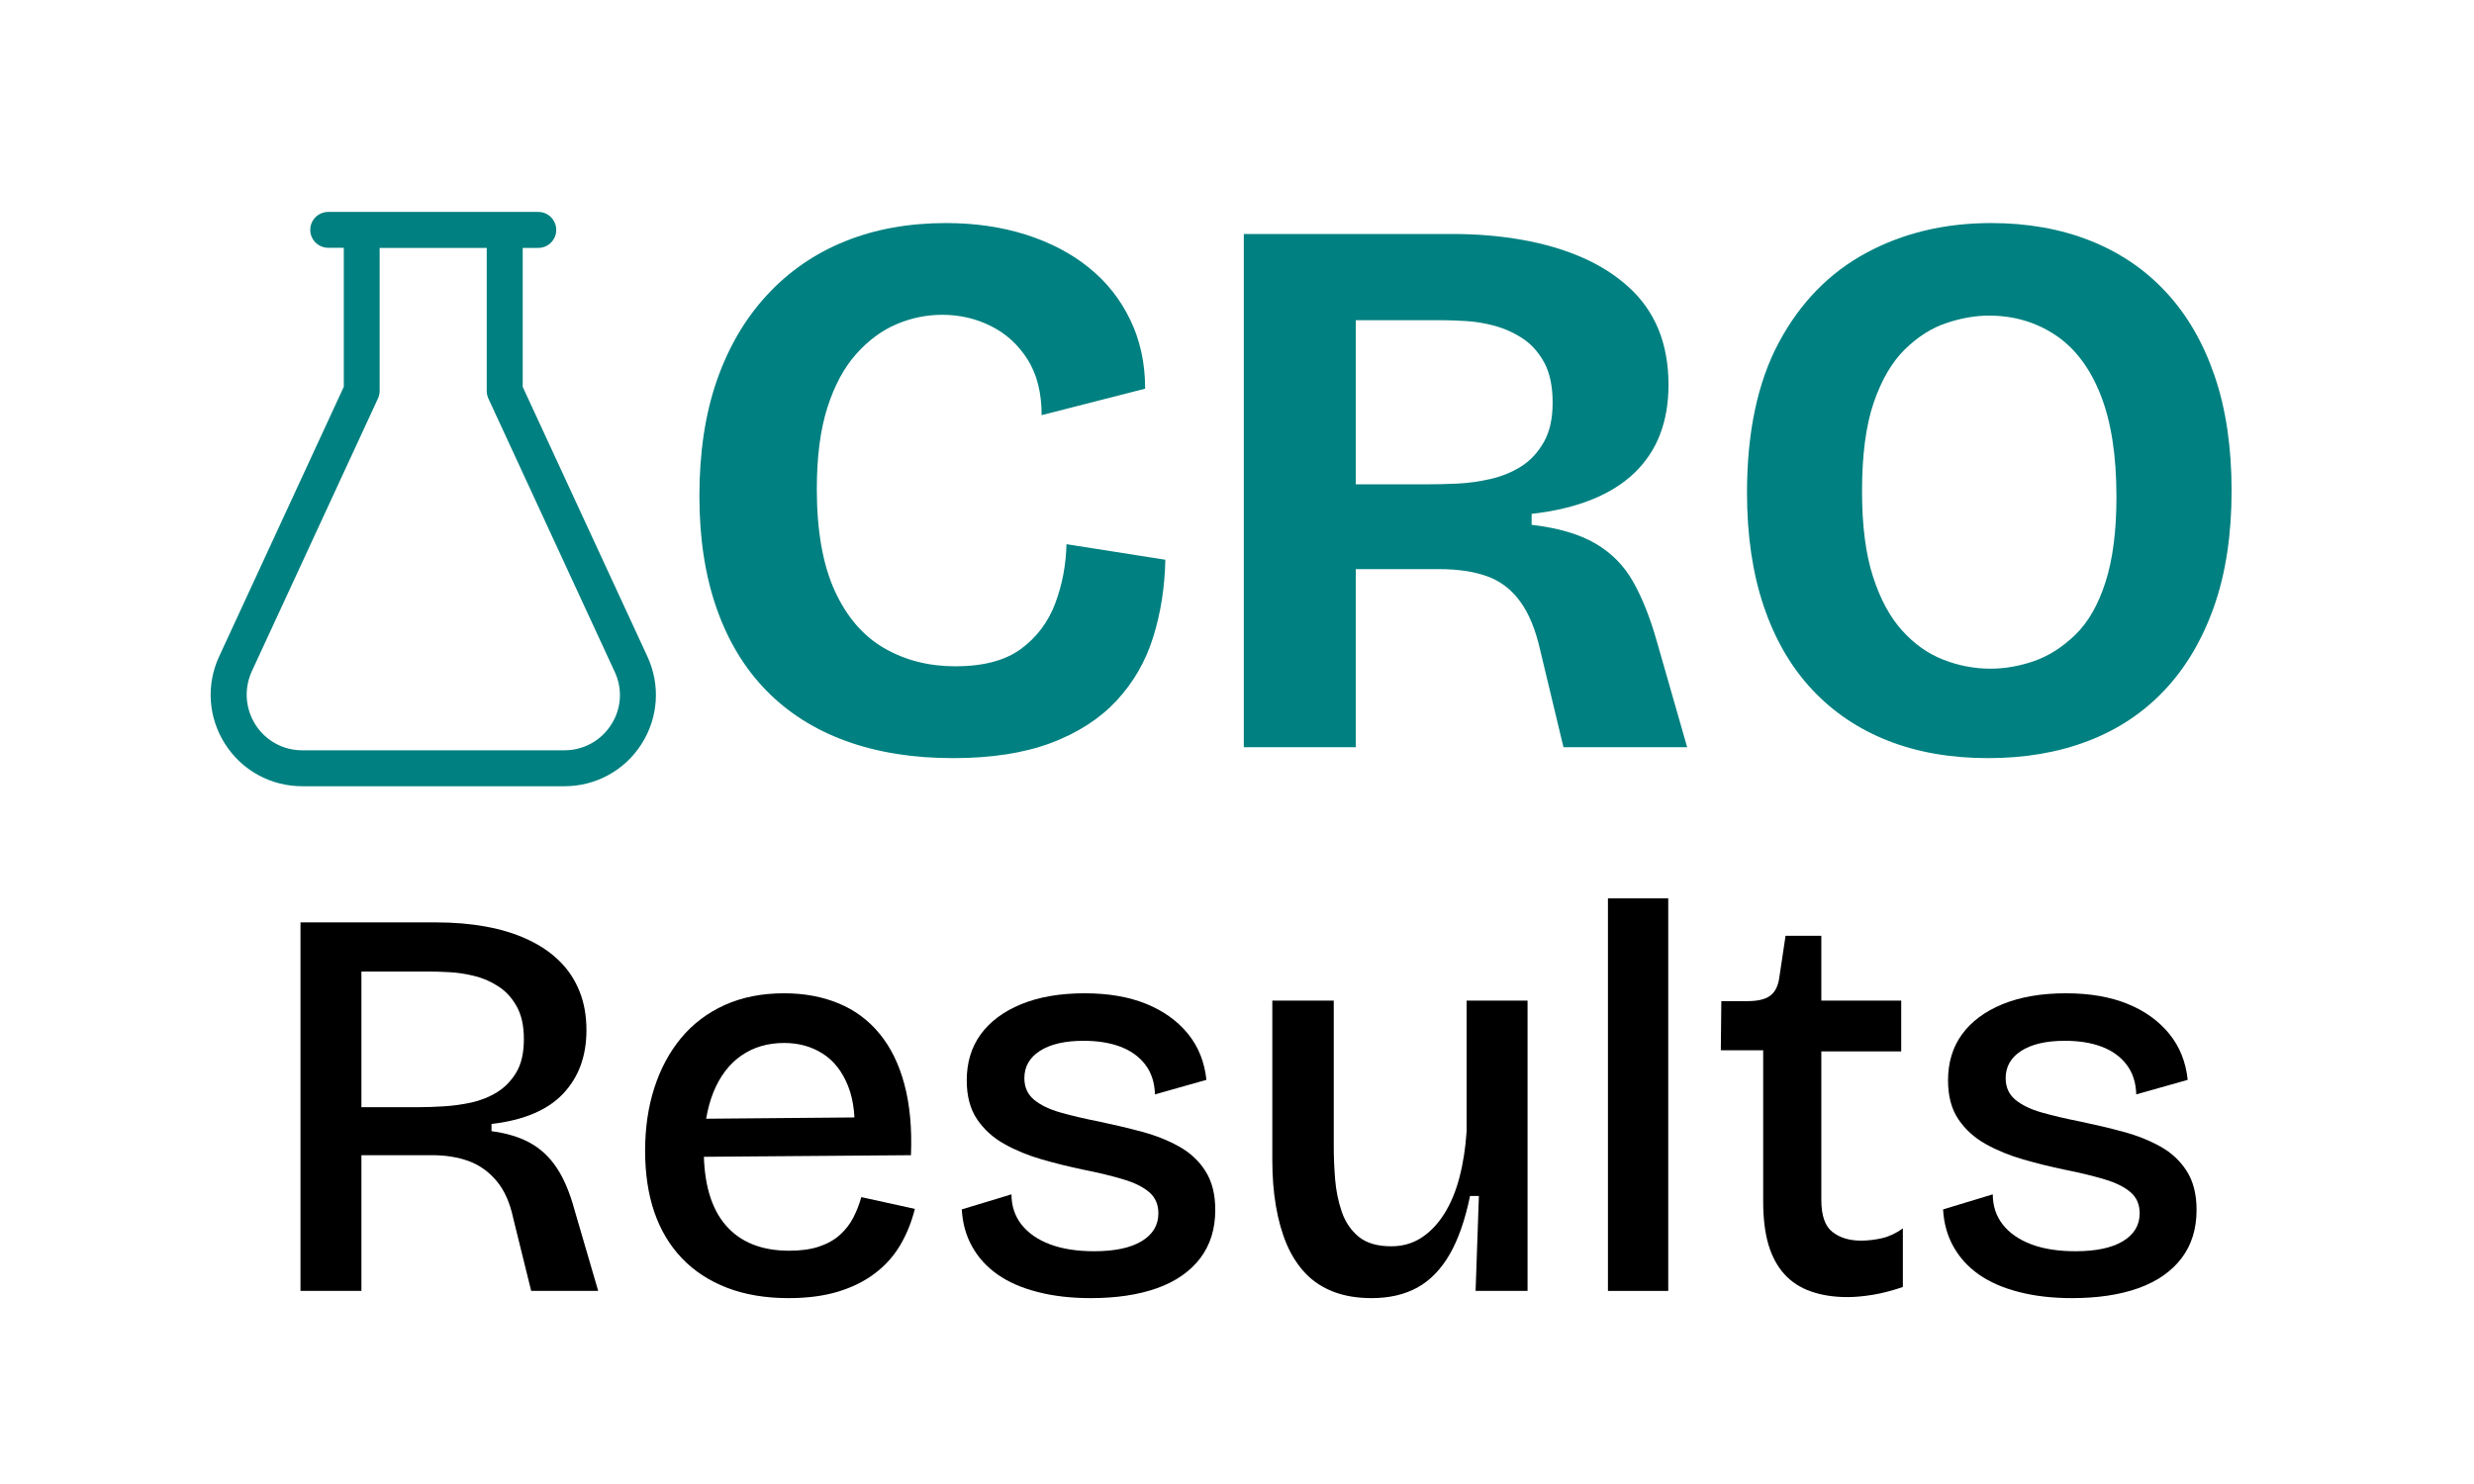 <svg xmlns="http://www.w3.org/2000/svg" xmlns:xlink="http://www.w3.org/1999/xlink" width="500" zoomAndPan="magnify" viewBox="0 0 375 225" height="300" preserveAspectRatio="xMidYMid meet" version="1.2"><defs><clipPath id="3a4299d147"><path d="M 31.172 32.133 L 100 32.133 L 100 119.883 L 31.172 119.883 Z M 31.172 32.133 "/></clipPath></defs><g id="bbf059ef9a"><g clip-rule="nonzero" clip-path="url(#3a4299d147)"><path style=" stroke:none;fill-rule:nonzero;fill:#008080;fill-opacity:1;" d="M 98.125 99.527 L 79.23 58.656 L 79.23 37.586 L 81.598 37.586 C 83.094 37.586 84.312 36.367 84.312 34.867 C 84.312 33.371 83.113 32.133 81.598 32.133 L 49.746 32.133 C 48.25 32.133 47.027 33.355 47.027 34.852 C 47.027 36.348 48.25 37.566 49.746 37.566 L 52.113 37.566 L 52.113 58.641 L 33.219 99.527 C 31.215 103.848 31.566 108.812 34.125 112.816 C 36.684 116.82 41.055 119.207 45.809 119.207 L 85.551 119.207 C 90.305 119.207 94.676 116.82 97.234 112.816 C 99.797 108.812 100.125 103.832 98.125 99.527 Z M 92.637 109.875 C 91.09 112.312 88.422 113.758 85.551 113.758 L 45.809 113.758 C 42.918 113.758 40.273 112.312 38.723 109.875 C 37.172 107.434 36.965 104.422 38.164 101.793 L 57.305 60.383 C 57.461 60.016 57.547 59.633 57.547 59.23 L 57.547 37.586 L 73.777 37.586 L 73.777 59.266 C 73.777 59.668 73.863 60.051 74.023 60.414 L 93.16 101.828 C 94.398 104.422 94.207 107.453 92.637 109.875 Z M 92.637 109.875 "/></g><g style="fill:#008080;fill-opacity:1;"><g transform="translate(100.466, 113.289)"><path style="stroke:none" d="M 43.984 1.656 C 37.93 1.656 32.523 0.789 27.766 -0.938 C 23.016 -2.664 18.988 -5.219 15.688 -8.594 C 12.383 -11.977 9.867 -16.145 8.141 -21.094 C 6.41 -26.051 5.547 -31.711 5.547 -38.078 C 5.547 -44.68 6.426 -50.52 8.188 -55.594 C 9.957 -60.664 12.492 -64.988 15.797 -68.562 C 19.098 -72.133 23.023 -74.844 27.578 -76.688 C 32.141 -78.539 37.254 -79.469 42.922 -79.469 C 47.316 -79.469 51.363 -78.879 55.062 -77.703 C 58.758 -76.523 61.941 -74.852 64.609 -72.688 C 67.285 -70.531 69.367 -67.895 70.859 -64.781 C 72.359 -61.676 73.109 -58.203 73.109 -54.359 L 57.422 -50.344 C 57.422 -53.727 56.711 -56.539 55.297 -58.781 C 53.879 -61.02 52.031 -62.707 49.75 -63.844 C 47.477 -64.988 45.004 -65.562 42.328 -65.562 C 39.973 -65.562 37.676 -65.086 35.438 -64.141 C 33.195 -63.191 31.148 -61.676 29.297 -59.594 C 27.453 -57.52 26 -54.812 24.938 -51.469 C 23.875 -48.125 23.344 -44.016 23.344 -39.141 C 23.344 -32.859 24.242 -27.727 26.047 -23.75 C 27.859 -19.781 30.352 -16.875 33.531 -15.031 C 36.719 -13.188 40.316 -12.266 44.328 -12.266 C 48.578 -12.266 51.898 -13.145 54.297 -14.906 C 56.691 -16.676 58.422 -18.977 59.484 -21.812 C 60.547 -24.645 61.113 -27.633 61.188 -30.781 L 76.172 -28.422 C 76.086 -24.254 75.473 -20.344 74.328 -16.688 C 73.191 -13.031 71.348 -9.828 68.797 -7.078 C 66.242 -4.328 62.922 -2.18 58.828 -0.641 C 54.742 0.891 49.797 1.656 43.984 1.656 Z M 43.984 1.656 "/></g></g><g style="fill:#008080;fill-opacity:1;"><g transform="translate(180.156, 113.289)"><path style="stroke:none" d="M 8.375 0 L 8.375 -77.812 L 39.969 -77.812 C 43.738 -77.812 47.273 -77.516 50.578 -76.922 C 53.879 -76.336 56.883 -75.457 59.594 -74.281 C 62.312 -73.102 64.672 -71.609 66.672 -69.797 C 68.68 -67.992 70.195 -65.852 71.219 -63.375 C 72.238 -60.895 72.75 -58.082 72.75 -54.938 C 72.75 -52.188 72.332 -49.711 71.5 -47.516 C 70.676 -45.316 69.398 -43.367 67.672 -41.672 C 65.941 -39.984 63.758 -38.609 61.125 -37.547 C 58.5 -36.492 55.457 -35.77 52 -35.375 L 52 -33.719 C 56.008 -33.25 59.227 -32.305 61.656 -30.891 C 64.094 -29.473 66 -27.547 67.375 -25.109 C 68.758 -22.672 69.961 -19.645 70.984 -16.031 L 75.578 0 L 56.828 0 L 53.297 -14.734 C 52.586 -17.879 51.562 -20.352 50.219 -22.156 C 48.883 -23.969 47.211 -25.227 45.203 -25.938 C 43.203 -26.645 40.789 -27 37.969 -27 L 25.344 -27 L 25.344 0 Z M 25.344 -39.859 L 36.312 -39.859 C 37.645 -39.859 39.133 -39.895 40.781 -39.969 C 42.438 -40.051 44.109 -40.285 45.797 -40.672 C 47.492 -41.066 49.031 -41.695 50.406 -42.562 C 51.781 -43.426 52.922 -44.645 53.828 -46.219 C 54.734 -47.789 55.188 -49.797 55.188 -52.234 C 55.188 -54.742 54.754 -56.785 53.891 -58.359 C 53.023 -59.93 51.922 -61.148 50.578 -62.016 C 49.242 -62.879 47.828 -63.508 46.328 -63.906 C 44.836 -64.301 43.426 -64.535 42.094 -64.609 C 40.758 -64.691 39.695 -64.734 38.906 -64.734 L 25.344 -64.734 Z M 25.344 -39.859 "/></g></g><g style="fill:#008080;fill-opacity:1;"><g transform="translate(259.257, 113.289)"><path style="stroke:none" d="M 42.094 1.656 C 36.438 1.656 31.363 0.77 26.875 -1 C 22.395 -2.77 18.562 -5.363 15.375 -8.781 C 12.195 -12.195 9.766 -16.398 8.078 -21.391 C 6.391 -26.391 5.547 -32.113 5.547 -38.562 C 5.547 -47.75 7.156 -55.348 10.375 -61.359 C 13.594 -67.379 17.992 -71.898 23.578 -74.922 C 29.16 -77.953 35.488 -79.469 42.562 -79.469 C 48.062 -79.469 53.051 -78.582 57.531 -76.812 C 62.02 -75.039 65.852 -72.445 69.031 -69.031 C 72.219 -65.613 74.676 -61.391 76.406 -56.359 C 78.133 -51.328 79 -45.508 79 -38.906 C 79 -32.227 78.113 -26.375 76.344 -21.344 C 74.57 -16.312 72.07 -12.082 68.844 -8.656 C 65.625 -5.238 61.754 -2.664 57.234 -0.938 C 52.723 0.789 47.676 1.656 42.094 1.656 Z M 42.453 -11.906 C 44.648 -11.906 46.867 -12.297 49.109 -13.078 C 51.348 -13.867 53.43 -15.207 55.359 -17.094 C 57.285 -18.977 58.797 -21.629 59.891 -25.047 C 60.992 -28.473 61.547 -32.781 61.547 -37.969 C 61.547 -44.25 60.738 -49.414 59.125 -53.469 C 57.52 -57.52 55.242 -60.523 52.297 -62.484 C 49.348 -64.453 45.984 -65.438 42.203 -65.438 C 40.16 -65.438 38.02 -65.062 35.781 -64.312 C 33.539 -63.57 31.438 -62.238 29.469 -60.312 C 27.508 -58.383 25.938 -55.691 24.75 -52.234 C 23.57 -48.773 22.984 -44.297 22.984 -38.797 C 22.984 -33.609 23.535 -29.301 24.641 -25.875 C 25.742 -22.457 27.219 -19.727 29.062 -17.688 C 30.906 -15.645 32.988 -14.172 35.312 -13.266 C 37.633 -12.359 40.016 -11.906 42.453 -11.906 Z M 42.453 -11.906 "/></g></g><g style="fill:#000000;fill-opacity:1;"><g transform="translate(38.86, 195.725)"><path style="stroke:none" d="M 6.688 0 L 6.688 -55.875 L 27.172 -55.875 C 29.941 -55.875 32.484 -55.66 34.797 -55.234 C 37.109 -54.816 39.207 -54.172 41.094 -53.297 C 42.988 -52.422 44.598 -51.332 45.922 -50.031 C 47.254 -48.727 48.27 -47.203 48.969 -45.453 C 49.676 -43.711 50.031 -41.738 50.031 -39.531 C 50.031 -37.562 49.734 -35.77 49.141 -34.156 C 48.547 -32.551 47.656 -31.125 46.469 -29.875 C 45.289 -28.633 43.797 -27.633 41.984 -26.875 C 40.18 -26.113 38.066 -25.594 35.641 -25.312 L 35.641 -24.219 C 37.898 -23.926 39.832 -23.344 41.438 -22.469 C 43.051 -21.594 44.406 -20.336 45.5 -18.703 C 46.602 -17.066 47.52 -14.895 48.25 -12.188 L 51.812 0 L 41.656 0 L 38.938 -11 C 38.438 -13.375 37.594 -15.266 36.406 -16.672 C 35.219 -18.086 33.805 -19.094 32.172 -19.688 C 30.535 -20.281 28.703 -20.578 26.672 -20.578 L 15.922 -20.578 L 15.922 0 Z M 15.922 -27.859 L 24.719 -27.859 C 25.789 -27.859 27.016 -27.898 28.391 -27.984 C 29.773 -28.066 31.172 -28.258 32.578 -28.562 C 33.992 -28.875 35.297 -29.395 36.484 -30.125 C 37.672 -30.863 38.645 -31.867 39.406 -33.141 C 40.164 -34.41 40.547 -36.094 40.547 -38.188 C 40.547 -40.219 40.176 -41.879 39.438 -43.172 C 38.707 -44.473 37.766 -45.488 36.609 -46.219 C 35.453 -46.957 34.223 -47.477 32.922 -47.781 C 31.629 -48.094 30.391 -48.273 29.203 -48.328 C 28.016 -48.391 27.055 -48.422 26.328 -48.422 L 15.922 -48.422 Z M 15.922 -27.859 "/></g></g><g style="fill:#000000;fill-opacity:1;"><g transform="translate(93.971, 195.725)"><path style="stroke:none" d="M 25.562 1.094 C 22.062 1.094 18.957 0.57 16.25 -0.469 C 13.539 -1.508 11.254 -3.004 9.391 -4.953 C 7.535 -6.898 6.141 -9.238 5.203 -11.969 C 4.273 -14.707 3.812 -17.801 3.812 -21.25 C 3.812 -24.688 4.273 -27.859 5.203 -30.766 C 6.141 -33.672 7.492 -36.195 9.266 -38.344 C 11.047 -40.488 13.25 -42.156 15.875 -43.344 C 18.5 -44.531 21.504 -45.125 24.891 -45.125 C 27.93 -45.125 30.68 -44.613 33.141 -43.594 C 35.598 -42.582 37.672 -41.047 39.359 -38.984 C 41.055 -36.922 42.312 -34.352 43.125 -31.281 C 43.945 -28.207 44.273 -24.641 44.109 -20.578 L 9.656 -20.312 L 9.656 -26.078 L 38.516 -26.328 L 35.469 -22.859 C 35.75 -26.129 35.453 -28.863 34.578 -31.062 C 33.703 -33.27 32.414 -34.91 30.719 -35.984 C 29.031 -37.055 27.086 -37.594 24.891 -37.594 C 22.398 -37.594 20.238 -36.957 18.406 -35.688 C 16.57 -34.414 15.16 -32.566 14.172 -30.141 C 13.191 -27.711 12.703 -24.805 12.703 -21.422 C 12.703 -16.336 13.816 -12.508 16.047 -9.938 C 18.273 -7.375 21.477 -6.094 25.656 -6.094 C 27.406 -6.094 28.91 -6.301 30.172 -6.719 C 31.441 -7.145 32.5 -7.738 33.344 -8.5 C 34.195 -9.27 34.875 -10.145 35.375 -11.125 C 35.883 -12.113 36.285 -13.145 36.578 -14.219 L 44.703 -12.438 C 44.191 -10.406 43.441 -8.555 42.453 -6.891 C 41.461 -5.234 40.176 -3.812 38.594 -2.625 C 37.02 -1.438 35.16 -0.52 33.016 0.125 C 30.867 0.77 28.383 1.094 25.562 1.094 Z M 25.562 1.094 "/></g></g><g style="fill:#000000;fill-opacity:1;"><g transform="translate(142.394, 195.725)"><path style="stroke:none" d="M 22.938 1.094 C 19.945 1.094 17.254 0.781 14.859 0.156 C 12.461 -0.457 10.441 -1.344 8.797 -2.5 C 7.16 -3.656 5.879 -5.066 4.953 -6.734 C 4.023 -8.398 3.504 -10.273 3.391 -12.359 L 10.922 -14.641 C 10.922 -12.891 11.426 -11.363 12.438 -10.062 C 13.457 -8.77 14.898 -7.77 16.766 -7.062 C 18.629 -6.363 20.859 -6.016 23.453 -6.016 C 26.555 -6.016 28.953 -6.52 30.641 -7.531 C 32.336 -8.551 33.188 -9.961 33.188 -11.766 C 33.188 -13.117 32.719 -14.191 31.781 -14.984 C 30.852 -15.773 29.539 -16.422 27.844 -16.922 C 26.156 -17.43 24.156 -17.914 21.844 -18.375 C 19.695 -18.82 17.594 -19.344 15.531 -19.938 C 13.469 -20.531 11.578 -21.305 9.859 -22.266 C 8.141 -23.223 6.754 -24.477 5.703 -26.031 C 4.66 -27.582 4.141 -29.547 4.141 -31.922 C 4.141 -34.629 4.844 -36.953 6.25 -38.891 C 7.664 -40.836 9.711 -42.363 12.391 -43.469 C 15.078 -44.57 18.285 -45.125 22.016 -45.125 C 25.617 -45.125 28.734 -44.586 31.359 -43.516 C 33.984 -42.441 36.086 -40.93 37.672 -38.984 C 39.254 -37.035 40.188 -34.707 40.469 -32 L 32.672 -29.797 C 32.617 -31.609 32.125 -33.117 31.188 -34.328 C 30.258 -35.535 29.004 -36.438 27.422 -37.031 C 25.848 -37.625 23.988 -37.922 21.844 -37.922 C 19.02 -37.922 16.816 -37.41 15.234 -36.391 C 13.66 -35.379 12.875 -34 12.875 -32.25 C 12.875 -30.895 13.363 -29.805 14.344 -28.984 C 15.332 -28.172 16.672 -27.523 18.359 -27.047 C 20.055 -26.566 22.035 -26.102 24.297 -25.656 C 26.492 -25.195 28.633 -24.688 30.719 -24.125 C 32.812 -23.562 34.691 -22.812 36.359 -21.875 C 38.023 -20.945 39.348 -19.707 40.328 -18.156 C 41.316 -16.602 41.812 -14.645 41.812 -12.281 C 41.812 -9.395 41.051 -6.953 39.531 -4.953 C 38.008 -2.953 35.836 -1.441 33.016 -0.422 C 30.191 0.586 26.832 1.094 22.938 1.094 Z M 22.938 1.094 "/></g></g><g style="fill:#000000;fill-opacity:1;"><g transform="translate(187.431, 195.725)"><path style="stroke:none" d="M 20.484 1.094 C 18.285 1.094 16.352 0.77 14.688 0.125 C 13.02 -0.52 11.609 -1.445 10.453 -2.656 C 9.297 -3.875 8.348 -5.344 7.609 -7.062 C 6.879 -8.789 6.332 -10.723 5.969 -12.859 C 5.602 -15.004 5.422 -17.32 5.422 -19.812 L 5.422 -44.016 L 14.734 -44.016 L 14.734 -21.922 C 14.734 -20.348 14.801 -18.688 14.938 -16.938 C 15.082 -15.188 15.422 -13.535 15.953 -11.984 C 16.492 -10.43 17.352 -9.172 18.531 -8.203 C 19.719 -7.242 21.359 -6.766 23.453 -6.766 C 25.141 -6.766 26.645 -7.188 27.969 -8.031 C 29.301 -8.883 30.461 -10.086 31.453 -11.641 C 32.441 -13.191 33.219 -15.039 33.781 -17.188 C 34.344 -19.332 34.707 -21.676 34.875 -24.219 L 34.875 -44.016 L 44.109 -44.016 L 44.109 0 L 36.234 0 L 36.734 -14.391 L 35.391 -14.391 C 34.648 -10.773 33.617 -7.82 32.297 -5.531 C 30.973 -3.25 29.336 -1.57 27.391 -0.5 C 25.441 0.562 23.141 1.094 20.484 1.094 Z M 20.484 1.094 "/></g></g><g style="fill:#000000;fill-opacity:1;"><g transform="translate(237.632, 195.725)"><path style="stroke:none" d="M 6.094 0 L 6.094 -59.516 L 15.234 -59.516 L 15.234 0 Z M 6.094 0 "/></g></g><g style="fill:#000000;fill-opacity:1;"><g transform="translate(259.304, 195.725)"><path style="stroke:none" d="M 20.734 0.938 C 18.648 0.938 16.801 0.648 15.188 0.078 C 13.582 -0.484 12.242 -1.352 11.172 -2.531 C 10.098 -3.719 9.289 -5.211 8.75 -7.016 C 8.219 -8.828 7.953 -11.004 7.953 -13.547 L 7.953 -36.484 L 1.531 -36.484 L 1.609 -43.938 L 5.594 -43.938 C 7.164 -43.938 8.316 -44.219 9.047 -44.781 C 9.785 -45.344 10.238 -46.273 10.406 -47.578 L 11.344 -53.844 L 16.766 -53.844 L 16.766 -44.016 L 28.875 -44.016 L 28.875 -36.312 L 16.766 -36.312 L 16.766 -13.797 C 16.766 -11.43 17.328 -9.812 18.453 -8.938 C 19.578 -8.062 21.016 -7.625 22.766 -7.625 C 23.836 -7.625 24.91 -7.75 25.984 -8 C 27.055 -8.25 28.102 -8.742 29.125 -9.484 L 29.125 -0.594 C 27.488 -0.031 25.961 0.363 24.547 0.594 C 23.141 0.82 21.867 0.938 20.734 0.938 Z M 20.734 0.938 "/></g></g><g style="fill:#000000;fill-opacity:1;"><g transform="translate(291.135, 195.725)"><path style="stroke:none" d="M 22.938 1.094 C 19.945 1.094 17.254 0.781 14.859 0.156 C 12.461 -0.457 10.441 -1.344 8.797 -2.5 C 7.16 -3.656 5.879 -5.066 4.953 -6.734 C 4.023 -8.398 3.504 -10.273 3.391 -12.359 L 10.922 -14.641 C 10.922 -12.891 11.426 -11.363 12.438 -10.062 C 13.457 -8.77 14.898 -7.77 16.766 -7.062 C 18.629 -6.363 20.859 -6.016 23.453 -6.016 C 26.555 -6.016 28.953 -6.52 30.641 -7.531 C 32.336 -8.551 33.188 -9.961 33.188 -11.766 C 33.188 -13.117 32.719 -14.191 31.781 -14.984 C 30.852 -15.773 29.539 -16.422 27.844 -16.922 C 26.156 -17.43 24.156 -17.914 21.844 -18.375 C 19.695 -18.82 17.594 -19.344 15.531 -19.938 C 13.469 -20.531 11.578 -21.305 9.859 -22.266 C 8.141 -23.223 6.754 -24.477 5.703 -26.031 C 4.66 -27.582 4.141 -29.547 4.141 -31.922 C 4.141 -34.629 4.844 -36.953 6.25 -38.891 C 7.664 -40.836 9.711 -42.363 12.391 -43.469 C 15.078 -44.57 18.285 -45.125 22.016 -45.125 C 25.617 -45.125 28.734 -44.586 31.359 -43.516 C 33.984 -42.441 36.086 -40.93 37.672 -38.984 C 39.254 -37.035 40.188 -34.707 40.469 -32 L 32.672 -29.797 C 32.617 -31.609 32.125 -33.117 31.188 -34.328 C 30.258 -35.535 29.004 -36.438 27.422 -37.031 C 25.848 -37.625 23.988 -37.922 21.844 -37.922 C 19.02 -37.922 16.816 -37.41 15.234 -36.391 C 13.66 -35.379 12.875 -34 12.875 -32.25 C 12.875 -30.895 13.363 -29.805 14.344 -28.984 C 15.332 -28.172 16.672 -27.523 18.359 -27.047 C 20.055 -26.566 22.035 -26.102 24.297 -25.656 C 26.492 -25.195 28.633 -24.688 30.719 -24.125 C 32.812 -23.562 34.691 -22.812 36.359 -21.875 C 38.023 -20.945 39.348 -19.707 40.328 -18.156 C 41.316 -16.602 41.812 -14.645 41.812 -12.281 C 41.812 -9.395 41.051 -6.953 39.531 -4.953 C 38.008 -2.953 35.836 -1.441 33.016 -0.422 C 30.191 0.586 26.832 1.094 22.938 1.094 Z M 22.938 1.094 "/></g></g></g></svg>